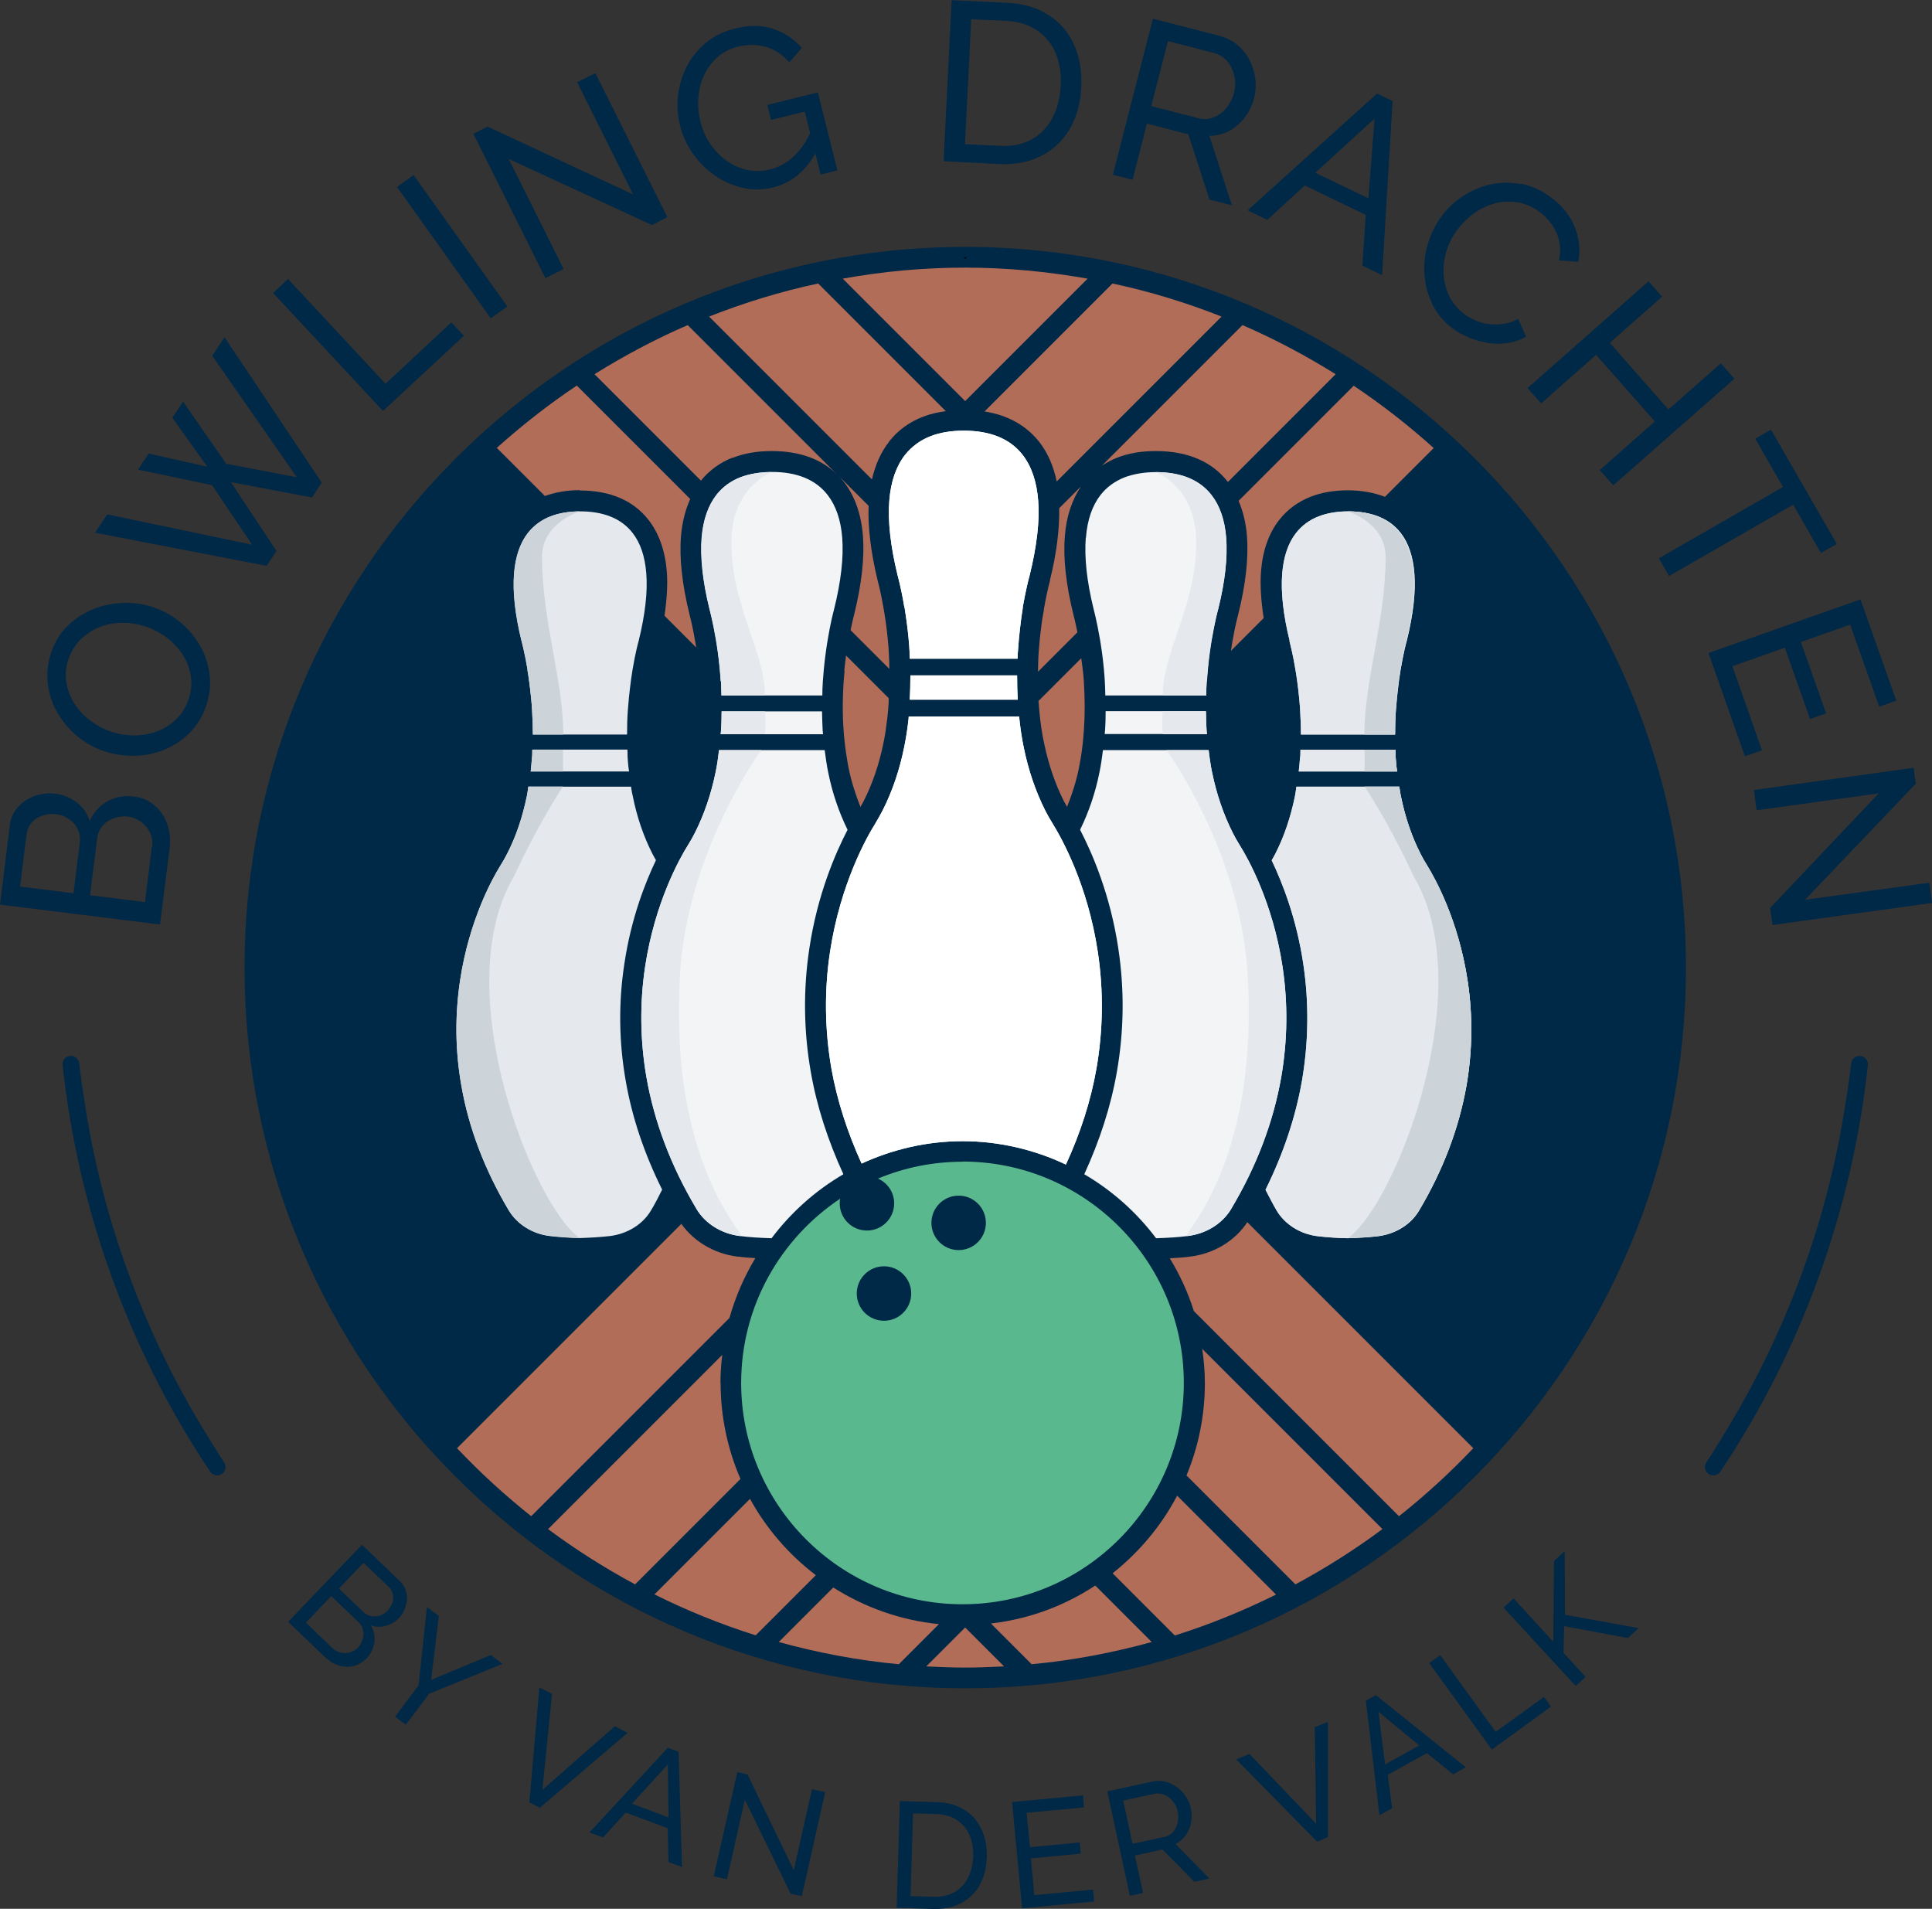 <?xml version="1.0" encoding="UTF-8"?><svg id="a" xmlns="http://www.w3.org/2000/svg" viewBox="0 0 115.66 114.26"><rect x="0" y="0" width="115.66" height="114.26" fill="#333333" stroke="none"/><path d="M57.78,14.78c-23.79,0-43.14,19.35-43.14,43.14s19.35,43.14,43.14,43.14,43.15-19.35,43.15-43.14S81.57,14.78,57.78,14.78Z" fill="#002847" stroke-width="0"/><polygon points="82.29 7.09 78.74 10.34 81.92 11.87 82.29 7.09" fill="none" stroke-width="0"/><path d="M23.26,94.99l-1.51-1.44-1.47,1.54,1.47,1.41c.1.1.22.17.34.21s.25.06.38.05c.13,0,.26-.04.38-.1.13-.06.24-.14.34-.24.1-.11.18-.23.24-.36.06-.13.09-.25.1-.38,0-.12-.01-.25-.06-.37-.05-.12-.12-.23-.21-.32Z" fill="none" stroke-width="0"/><path d="M21.47,97.14l-1.65-1.58-1.52,1.59,1.61,1.54c.11.1.23.18.36.22.13.04.27.06.4.06s.27-.04.4-.09c.13-.06.25-.14.35-.24.1-.1.18-.22.23-.35.05-.13.09-.27.1-.4s-.01-.26-.06-.39c-.05-.13-.12-.24-.22-.34Z" fill="none" stroke-width="0"/><path d="M68.93,6.35l2.83.73c.25.06.48.07.71.01s.43-.15.62-.3c.19-.15.35-.33.49-.54s.24-.45.31-.71c.07-.26.08-.52.05-.78-.03-.26-.1-.49-.21-.71-.11-.22-.25-.41-.43-.56-.18-.15-.38-.26-.61-.32l-2.75-.71-1,3.89Z" fill="none" stroke-width="0"/><path d="M8.74,49.49c-.13-.16-.29-.3-.48-.4-.19-.11-.39-.17-.61-.2-.22-.03-.43-.01-.64.04-.21.05-.4.13-.57.24s-.31.25-.42.42-.18.36-.21.58l-.43,3.43,3.29.41.41-3.33c.03-.22,0-.44-.06-.64s-.17-.38-.3-.54Z" fill="none" stroke-width="0"/><path d="M61.38,8.51c.44-.17.81-.41,1.11-.74.3-.32.54-.71.71-1.16.17-.45.27-.94.3-1.48.03-.54-.02-1.05-.15-1.51s-.33-.87-.61-1.21-.62-.61-1.04-.82c-.42-.21-.9-.32-1.44-.35l-2.12-.1-.37,7.47,2.12.1c.55.03,1.05-.04,1.49-.21Z" fill="none" stroke-width="0"/><path d="M4.45,42.1c.24.39.55.72.93,1.02.38.29.79.52,1.24.67.46.16.94.24,1.42.24.48,0,.94-.08,1.37-.24.43-.16.81-.4,1.14-.72.33-.32.58-.71.74-1.18.17-.49.21-.96.14-1.42-.08-.46-.24-.88-.48-1.27-.25-.39-.56-.72-.94-1.01-.38-.29-.79-.51-1.23-.66-.46-.16-.94-.24-1.42-.24-.49,0-.94.08-1.37.25-.43.16-.8.4-1.13.72-.33.31-.57.7-.73,1.17-.17.49-.22.96-.14,1.42.07.46.23.88.47,1.26Z" fill="none" stroke-width="0"/><polygon points="82.92 105.62 84.96 104.48 82.52 102.46 82.92 105.62" fill="none" stroke-width="0"/><path d="M57.72,109.34c-.19-.22-.42-.4-.7-.53-.28-.13-.6-.2-.96-.21l-1.4-.04-.15,4.95,1.4.04c.37.01.69-.04.98-.16.29-.12.53-.29.73-.5.2-.22.35-.47.46-.77.11-.3.17-.63.18-.98,0-.36-.03-.69-.12-1-.09-.31-.23-.57-.42-.79Z" fill="none" stroke-width="0"/><polygon points="37.83 107.97 40.02 108.79 39.98 105.62 37.83 107.97" fill="none" stroke-width="0"/><path d="M70.38,109.39c.07-.14.11-.3.13-.47s0-.34-.03-.51c-.04-.18-.1-.33-.2-.48-.09-.14-.21-.26-.34-.36-.13-.1-.27-.17-.42-.2-.15-.04-.31-.04-.46,0l-1.84.4.56,2.59,1.89-.41c.16-.04.31-.1.42-.2.12-.1.21-.22.28-.36Z" fill="none" stroke-width="0"/><path d="M24.21,96.36c.08-.19.13-.38.15-.58.02-.2,0-.39-.07-.59-.06-.19-.17-.37-.33-.52l-2.29-2.2-4.42,4.61,2.19,2.1c.19.18.39.32.6.42.22.1.44.16.66.17.22.01.44-.02.65-.1.21-.08.4-.21.58-.38.27-.29.43-.61.48-.97.05-.36-.02-.7-.21-1.03.3.11.61.12.91.03s.56-.24.78-.47c.14-.14.25-.31.33-.5ZM21.66,98.27c-.06.13-.13.25-.23.35-.1.1-.21.19-.35.24-.13.06-.26.09-.4.09s-.27-.01-.4-.06c-.13-.04-.25-.12-.36-.22l-1.61-1.54,1.52-1.59,1.65,1.58c.1.1.18.21.22.34.04.13.06.26.06.39s-.04.27-.1.4ZM23.44,96.06c-.06.13-.14.25-.24.36-.1.1-.21.18-.34.24-.13.06-.25.09-.38.1-.13,0-.26,0-.38-.05s-.24-.11-.34-.21l-1.47-1.41,1.47-1.54,1.51,1.44c.1.09.17.2.21.32.05.12.07.24.06.37,0,.13-.04.25-.1.38Z" fill="#002847" stroke-width="0"/><polygon points="25.06 100.88 23.65 102.76 24.29 103.24 25.7 101.38 30.08 99.6 29.38 99.07 25.81 100.56 26.27 96.73 25.56 96.2 25.06 100.88" fill="#002847" stroke-width="0"/><polygon points="31.69 107.89 32.32 108.21 37.57 103.73 36.81 103.33 32.47 107.14 33.05 101.4 32.29 101.01 31.69 107.89" fill="#002847" stroke-width="0"/><path d="M35.29,109.69l.81.3,1.36-1.49,2.51.94.05,2.02.81.3-.21-6.9-.64-.24-4.69,5.07ZM37.83,107.97l2.15-2.35.04,3.17-2.19-.82Z" fill="#002847" stroke-width="0"/><polygon points="47.52 111.95 44.75 106.22 44.14 106.08 42.73 112.31 43.52 112.49 44.59 107.73 47.33 113.35 48 113.5 49.4 107.28 48.61 107.1 47.52 111.95" fill="#002847" stroke-width="0"/><path d="M58.37,108.88c-.25-.3-.57-.53-.95-.71-.38-.18-.83-.28-1.34-.29l-2.21-.07-.19,6.39,2.21.07c.47.01.89-.05,1.28-.19.39-.14.72-.35,1-.62.28-.27.5-.6.65-.99.16-.39.24-.83.26-1.31.01-.44-.04-.85-.16-1.24s-.3-.73-.55-1.03ZM58.08,112.11c-.11.3-.26.56-.46.77-.2.22-.44.38-.73.5-.29.12-.62.17-.98.16l-1.4-.04.15-4.95,1.4.04c.36.01.68.08.96.21.28.13.51.31.7.53.19.22.33.49.42.79.09.31.13.64.12,1-.01.35-.07.68-.18.98Z" fill="#002847" stroke-width="0"/><polygon points="61.92 113.44 61.72 111.24 64.7 110.96 64.64 110.29 61.66 110.57 61.46 108.51 64.89 108.19 64.83 107.47 60.59 107.87 61.19 114.23 65.5 113.82 65.44 113.11 61.92 113.44" fill="#002847" stroke-width="0"/><path d="M70.86,110.01c.14-.15.24-.32.32-.51.08-.19.13-.39.15-.61.02-.22,0-.43-.04-.65-.05-.25-.15-.48-.3-.7-.14-.22-.32-.4-.53-.56-.21-.15-.44-.26-.7-.33-.26-.06-.52-.07-.8,0l-2.67.58,1.35,6.25.79-.17-.49-2.24,1.65-.36,1.91,1.93.9-.19-2.03-2.07c.19-.1.35-.22.49-.37ZM69.69,109.96l-1.89.41-.56-2.59,1.84-.4c.15-.03.31-.03.46,0,.15.04.29.11.42.2.13.1.24.22.34.36.1.14.16.3.2.48.04.17.05.34.03.51s-.06.32-.13.47c-.07.14-.16.26-.28.36-.12.1-.26.17-.42.2Z" fill="#002847" stroke-width="0"/><polygon points="78.79 109.17 74.8 104.99 74.01 105.32 78.85 110.24 79.5 109.97 79.5 103.07 78.71 103.39 78.79 109.17" fill="#002847" stroke-width="0"/><path d="M82.37,101.47l-.6.33.81,6.86.76-.42-.26-2,2.34-1.3,1.57,1.27.76-.42-5.38-4.32ZM82.92,105.62l-.4-3.16,2.44,2.02-2.04,1.14Z" fill="#002847" stroke-width="0"/><polygon points="89.54 103.67 86.22 99.08 85.56 99.55 89.31 104.73 92.85 102.16 92.43 101.58 89.54 103.67" fill="#002847" stroke-width="0"/><polygon points="93.67 92.85 93.03 93.44 92.99 98.28 90.61 95.68 90.01 96.23 94.33 100.92 94.92 100.38 93.6 98.94 93.64 97.34 97.45 98.05 98.1 97.46 93.69 96.66 93.67 92.85" fill="#002847" stroke-width="0"/><path d="M49.88,95.03l-3.26,3.26c2.32.64,4.72,1.1,7.19,1.33l2.4-2.4c-2.31-.23-4.46-1.01-6.32-2.19Z" fill="#b26d58" stroke-width="0"/><path d="M62.86,34.75c-.07.26-.22.86-.37,1.73v.06c-.04.21-.08.42-.11.62-.05.39-.1.78-.14,1.17l-.06.73c-.03.39-.03.77-.04,1.15l2.36-2.36c-.13-.66-.24-1.05-.24-1.06-.45-1.83-.62-3.41-.51-4.71.09-1.18.43-2.16.96-2.96l-1.3,1.3c.02,1.25-.15,2.69-.56,4.33Z" fill="#b26d58" stroke-width="0"/><path d="M51.66,32.09c.1,1.31-.08,2.88-.52,4.67-.04.14-.12.48-.22.96l2.32,2.32c0-.32-.01-.64-.03-.96l-.02-.32c-.05-.64-.12-1.28-.22-1.89l-.05-.32c-.18-1.08-.37-1.76-.37-1.76-.42-1.73-.6-3.23-.55-4.51l-1.86-1.86c.14.13.26.28.38.43.65.83,1.04,1.93,1.14,3.24Z" fill="#b26d58" stroke-width="0"/><path d="M44.9,89.72l-5.72,5.72c1.94.97,3.97,1.79,6.06,2.45l3.6-3.6c-1.61-1.23-2.96-2.78-3.94-4.57Z" fill="#b26d58" stroke-width="0"/><path d="M66.87,27.4c.68-.27,1.46-.4,2.32-.4,1.9,0,3.36.62,4.32,1.85,0,0,0,0,0,0l6.45-6.45c-1.78-1.11-3.64-2.1-5.58-2.94l-8.41,8.41c.28-.18.57-.34.9-.47Z" fill="#b26d58" stroke-width="0"/><path d="M71.24,75.22c-.37.05-.78.08-1.21.1.6.99,1.09,2.04,1.44,3.16l12.28,12.28c1.58-1.25,3.06-2.61,4.45-4.07l-13.53-13.53c-.74,1.12-2,1.89-3.43,2.06Z" fill="#b26d58" stroke-width="0"/><path d="M72.13,82.79c0,1.96-.39,3.82-1.1,5.53l6.52,6.52c1.82-.98,3.56-2.08,5.21-3.31l-10.79-10.79c.1.67.16,1.35.16,2.05Z" fill="#b26d58" stroke-width="0"/><path d="M59.33,97.19l2.43,2.43c2.47-.23,4.87-.69,7.19-1.33l-3.38-3.38c-1.84,1.21-3.96,2.01-6.24,2.27Z" fill="#b26d58" stroke-width="0"/><path d="M66.6,94.17l3.73,3.73c2.1-.66,4.12-1.49,6.06-2.45l-5.92-5.92c-.95,1.81-2.28,3.39-3.87,4.65Z" fill="#b26d58" stroke-width="0"/><path d="M62.22,26.46c.5.64.85,1.44,1.04,2.36l9.87-9.87c-2.1-.83-4.28-1.5-6.53-1.98l-7.66,7.66c1.39.22,2.49.83,3.28,1.83Z" fill="#b26d58" stroke-width="0"/><path d="M45.23,75.31c-.39-.02-.75-.05-1.08-.09-1.38-.17-2.61-.9-3.36-1.96l-13.43,13.43c1.38,1.46,2.87,2.82,4.44,4.07l11.87-11.87c.36-1.27.88-2.47,1.55-3.58Z" fill="#b26d58" stroke-width="0"/><path d="M43.13,82.79c0-.57.04-1.14.11-1.69l-10.43,10.43c1.65,1.23,3.39,2.33,5.21,3.31l6.31-6.31c-.76-1.76-1.19-3.7-1.19-5.74Z" fill="#b26d58" stroke-width="0"/><path d="M43.88,27.4c.68-.27,1.46-.4,2.32-.4,1.67,0,2.99.48,3.93,1.42l-8.96-8.96c-1.94.84-3.8,1.83-5.58,2.94l6.37,6.37c.5-.61,1.14-1.08,1.9-1.38Z" fill="#b26d58" stroke-width="0"/><path d="M62.18,42.03c.01.21.03.42.05.63.05.52.12,1.03.21,1.51l.06.29c.26,1.27.66,2.45,1.19,3.5.05.1.13.22.19.34.29-.73.54-1.49.71-2.32.09-.46.17-.93.22-1.41.03-.29.06-.59.08-.89.06-.91.06-1.85,0-2.81l-.02-.3c-.03-.39-.09-.78-.14-1.17l-2.56,2.56s0,.05,0,.08Z" fill="#b26d58" stroke-width="0"/><path d="M50.56,40.16l-.06.7c-.06.96-.07,1.91,0,2.81.01.2.03.4.05.6.05.49.12.97.2,1.43l.05.27c.17.83.42,1.6.71,2.33.06-.11.14-.23.19-.34.53-1.04.93-2.21,1.19-3.49.1-.48.17-.98.23-1.49.04-.31.06-.62.08-.93,0-.08,0-.17,0-.26l-2.55-2.55c-.04.31-.08.61-.11.92Z" fill="#b26d58" stroke-width="0"/><path d="M74.65,32.09c.1,1.3-.07,2.87-.52,4.67-.01.05-.19.68-.36,1.69-.03.17-.05.34-.08.51l1.96-1.96c-.16-1.04-.22-1.97-.16-2.79.1-1.26.47-2.3,1.1-3.1.49-.62,1.12-1.08,1.88-1.38.65-.25,1.4-.38,2.22-.38s1.57.14,2.22.39l2.92-2.92c-1.5-1.35-3.1-2.6-4.79-3.73l-6.89,6.89c.26.62.44,1.32.5,2.11Z" fill="#b26d58" stroke-width="0"/><path d="M34.71,29.36c1.82,0,3.21.6,4.12,1.77.62.8.99,1.84,1.09,3.09.06.78,0,1.67-.14,2.64l1.9,1.9-.05-.3c-.17-1.02-.35-1.66-.35-1.67-.45-1.83-.62-3.4-.51-4.71.07-.83.26-1.56.55-2.21l-6.79-6.79c-1.69,1.13-3.28,2.38-4.79,3.73l2.88,2.88c.62-.22,1.32-.35,2.09-.35Z" fill="#b26d58" stroke-width="0"/><path d="M53.21,26.45c.53-.68,1.22-1.19,2.06-1.51.41-.16.87-.26,1.35-.33l-7.64-7.64c-2.25.48-4.43,1.15-6.53,1.98l9.75,9.75c.2-.88.54-1.64,1.02-2.25Z" fill="#b26d58" stroke-width="0"/><path d="M65.11,16.68c-2.38-.42-4.83-.66-7.33-.66s-4.95.23-7.33.66l7.33,7.33,7.33-7.33Z" fill="#b26d58" stroke-width="0"/><path d="M55.45,99.75c.77.04,1.55.07,2.33.07s1.56-.03,2.33-.07l-2.33-2.33-2.33,2.33Z" fill="#b26d58" stroke-width="0"/><path d="M57.87,15.4s-.06,0-.09,0-.06,0-.09,0l.09.09.09-.09Z" fill="#000" stroke-width="0"/><path d="M77.19,38.36c.06.24.22.85.36,1.72l.05.3c.09.59.16,1.19.21,1.8l.02.28c.03.51.05,1.01.05,1.51h5.64c0-.49.01-1,.05-1.5l.06-.7c.04-.37.08-.74.13-1.11.03-.2.06-.4.09-.59.17-1.01.35-1.67.37-1.73.38-1.55.54-2.91.45-4.02-.08-1.01-.35-1.82-.82-2.42-.67-.86-1.73-1.29-3.14-1.29-.66,0-1.26.1-1.77.3-.55.21-1,.55-1.35.99-.47.6-.75,1.42-.83,2.43-.09,1.11.06,2.47.45,4.05Z" fill="#ccd4da" stroke-width="0"/><path d="M77.83,45.31c-.02.29-.05.58-.08.87h5.89c-.01-.09-.03-.18-.04-.28-.02-.2-.04-.4-.05-.6,0-.14,0-.28-.01-.42h-5.69c0,.14,0,.29-.01.44Z" fill="#ccd4da" stroke-width="0"/><path d="M85.04,51.11c-.53-1.03-.92-2.2-1.18-3.46l-.05-.28c-.02-.09-.02-.19-.04-.28h-6.16c-.03.19-.05.39-.09.58-.26,1.26-.65,2.42-1.18,3.45-.06.12-.14.25-.21.38.66,1.38,1.49,3.51,1.89,6.19.35,2.33.32,4.69-.08,7.02-.39,2.21-1.13,4.39-2.18,6.51.22.42.43.84.67,1.25.5.83,1.42,1.41,2.46,1.53.53.06,1.14.11,1.8.12.66-.02,1.27-.06,1.8-.12,1.05-.13,1.97-.7,2.46-1.53,1.44-2.42,2.39-4.93,2.84-7.47.36-2.08.39-4.19.07-6.28-.55-3.66-1.99-6.19-2.41-6.88-.16-.26-.3-.5-.41-.72Z" fill="#ccd4da" stroke-width="0"/><path d="M31.57,40.08l.05.3c.09.59.16,1.2.21,1.79l.02.3c.03.51.05,1.01.05,1.5h5.64c0-.49.01-1,.05-1.5l.06-.7c.04-.37.08-.74.13-1.1.03-.2.06-.4.09-.6.17-1.01.35-1.67.37-1.73.38-1.55.54-2.91.45-4.02-.08-1.01-.35-1.82-.82-2.42-.67-.86-1.73-1.29-3.14-1.29-.66,0-1.26.1-1.77.3-.55.21-1,.55-1.35.99-.47.6-.75,1.42-.83,2.43-.09,1.11.06,2.47.45,4.05,0,0,.18.65.36,1.72Z" fill="#e5e9ed" stroke-width="0"/><path d="M31.85,45.31c-.02.29-.05.58-.08.87h5.89c-.01-.09-.03-.18-.04-.28-.02-.2-.04-.4-.05-.61,0-.14,0-.28-.01-.42h-5.69c0,.14,0,.29-.01.44Z" fill="#e5e9ed" stroke-width="0"/><path d="M34.71,74.11c.66-.02,1.27-.06,1.8-.12,1.05-.13,1.97-.7,2.46-1.53.25-.41.46-.83.67-1.25-1.06-2.13-1.8-4.31-2.18-6.51-.41-2.32-.44-4.69-.08-7.02.4-2.68,1.23-4.81,1.89-6.19-.07-.12-.15-.26-.21-.38-.53-1.04-.93-2.2-1.18-3.46l-.06-.28c-.02-.09-.02-.19-.04-.28h-6.15c-.03.19-.05.39-.09.57-.26,1.26-.65,2.42-1.18,3.45-.12.23-.25.47-.41.72-.43.69-1.86,3.21-2.41,6.88-.31,2.09-.29,4.2.08,6.28.44,2.54,1.4,5.05,2.84,7.47.5.83,1.42,1.41,2.46,1.53.53.06,1.14.11,1.8.12Z" fill="#e5e9ed" stroke-width="0"/><path d="M73.71,72.35c1.52-2.55,2.52-5.2,2.99-7.87.38-2.19.41-4.42.08-6.62-.58-3.86-2.09-6.52-2.55-7.25-.17-.27-.31-.52-.43-.76-.55-1.09-.97-2.31-1.24-3.63l-.06-.3c-.06-.33-.1-.68-.14-1.02h-6.33c-.06.45-.12.9-.21,1.33-.25,1.25-.65,2.4-1.16,3.44.72,1.39,1.81,3.88,2.29,7.12.37,2.45.34,4.93-.09,7.38-.36,2.07-1.03,4.11-1.95,6.12,1.68.98,3.14,2.29,4.3,3.83.69-.02,1.32-.06,1.88-.13,1.11-.13,2.09-.74,2.62-1.63Z" fill="#f2f4f6" stroke-width="0"/><path d="M65,32.19c-.09,1.17.06,2.61.47,4.27,0,0,.19.7.38,1.81l.05.31c.1.62.17,1.26.22,1.89l.02.32c.02.28.02.56.03.84h6.04c0-.28.01-.57.03-.85l.06-.73c.04-.39.08-.78.14-1.17.03-.21.06-.42.1-.62.18-1.07.37-1.76.39-1.82.41-1.64.57-3.07.48-4.24-.08-1.07-.38-1.93-.88-2.57-.71-.91-1.83-1.37-3.33-1.37-.7,0-1.33.11-1.87.31-.58.23-1.07.58-1.44,1.05-.5.64-.8,1.5-.88,2.57Z" fill="#f2f4f6" stroke-width="0"/><path d="M66.19,42.57c0,.4-.01.8-.04,1.18,0,.06-.01.13-.02.19h6.12c0-.07-.01-.13-.02-.2-.02-.38-.03-.78-.04-1.17h-6.01Z" fill="#f2f4f6" stroke-width="0"/><path d="M49.27,43.95c0-.07-.01-.13-.02-.2-.02-.38-.03-.78-.04-1.17h-6.01c0,.4-.01.8-.04,1.18,0,.06-.01.13-.02.19h6.12Z" fill="#f2f4f6" stroke-width="0"/><path d="M43.16,40.78c.02.29.02.56.03.85h6.04c0-.28.01-.57.03-.85l.06-.73c.04-.39.08-.78.14-1.17.03-.21.06-.42.1-.63.15-.92.31-1.54.37-1.77.42-1.68.58-3.12.49-4.29-.08-1.06-.38-1.93-.88-2.57-.71-.91-1.83-1.37-3.33-1.37-.7,0-1.33.11-1.87.31-.59.23-1.07.58-1.44,1.05-.5.64-.8,1.5-.89,2.57-.09,1.17.06,2.61.47,4.27,0,0,.19.69.38,1.8l.05.31c.1.62.17,1.26.22,1.89l.02.31Z" fill="#f2f4f6" stroke-width="0"/><path d="M54.15,36.35l.05.33c.1.64.18,1.31.23,1.98l.02.33c0,.15,0,.29.01.44h6.46c0-.15,0-.3.02-.45l.06-.77c.04-.41.09-.82.14-1.22.03-.2.06-.41.09-.61v-.05c.17-.95.33-1.61.4-1.85.44-1.78.62-3.3.52-4.53-.09-1.13-.4-2.04-.93-2.72-.75-.97-1.94-1.45-3.53-1.45-.75,0-1.41.11-1.98.33-.62.24-1.13.62-1.53,1.12-.53.68-.85,1.59-.94,2.72-.1,1.24.07,2.75.5,4.51,0,0,.21.73.4,1.9Z" fill="#fff" stroke-width="0"/><path d="M54.47,41.88h6.46c-.03-.47-.04-.96-.04-1.45h-6.39c0,.49-.01.97-.04,1.45Z" fill="#fff" stroke-width="0"/><path d="M63.03,49.32c-.18-.29-.33-.55-.45-.79-.58-1.15-1.02-2.43-1.3-3.82l-.06-.31c-.09-.49-.16-1-.21-1.51h-6.61c0,.08-.01.16-.02.24-.06.55-.15,1.09-.25,1.59-.28,1.39-.72,2.67-1.3,3.81-.13.25-.28.51-.45.8-.48.76-2.07,3.57-2.69,7.64-.35,2.32-.32,4.67.08,6.98.34,1.92.96,3.83,1.81,5.7,1.85-.85,3.9-1.34,6.06-1.34s4.3.51,6.17,1.4c.87-1.89,1.49-3.81,1.83-5.75.4-2.31.43-4.66.08-6.98-.61-4.07-2.21-6.88-2.68-7.64Z" fill="#fff" stroke-width="0"/><path d="M57.63,69.54c-1.8,0-3.51.36-5.07,1.01.57.25.97.82.97,1.48,0,.9-.73,1.63-1.63,1.63s-1.63-.73-1.63-1.63c0-.1.01-.19.03-.28-3.57,2.38-5.93,6.43-5.93,11.03,0,7.31,5.94,13.25,13.25,13.25s13.25-5.94,13.25-13.25-5.94-13.25-13.25-13.25ZM57.39,71.57c.9,0,1.63.73,1.63,1.63s-.73,1.63-1.63,1.63-1.63-.73-1.63-1.63.73-1.63,1.63-1.63ZM52.92,75.8c.9,0,1.63.73,1.63,1.63s-.73,1.63-1.63,1.63-1.63-.73-1.63-1.63.73-1.63,1.63-1.63Z" fill="#5ab88e" stroke-width="0"/><path d="M10.15,50.8c.05-.39.04-.76-.04-1.11-.07-.35-.2-.67-.39-.95-.18-.28-.42-.52-.71-.71s-.62-.3-.98-.35c-.59-.07-1.13.02-1.6.29-.48.27-.83.66-1.06,1.19-.14-.47-.4-.84-.78-1.13-.38-.29-.8-.46-1.28-.52-.3-.04-.6-.02-.9.04-.31.07-.58.18-.84.34-.25.16-.47.37-.65.62-.18.25-.29.54-.33.88l-.59,4.76,9.58,1.19.57-4.55ZM4.78,50.42l-.38,3.05-3.2-.4.39-3.13c.03-.2.09-.38.19-.54.1-.17.23-.3.39-.4s.34-.18.55-.23c.21-.05.42-.06.65-.03.22.03.42.09.6.19.18.1.34.23.47.37.13.15.22.32.29.51.06.19.08.39.05.61ZM9.09,50.67l-.41,3.33-3.29-.41.43-3.43c.03-.22.1-.41.21-.58s.25-.31.42-.42.36-.19.57-.24c.21-.05.43-.06.64-.04.22.03.42.09.61.2.19.11.35.24.48.4.13.16.23.34.3.54s.08.41.06.64Z" fill="#002847" stroke-width="0"/><path d="M3.41,42.61c.3.53.69,1.01,1.17,1.42.48.41,1.03.72,1.64.93.58.2,1.19.29,1.82.28s1.22-.13,1.79-.36c.56-.23,1.07-.56,1.51-1,.44-.44.78-.98,1-1.62.21-.62.28-1.23.21-1.85-.07-.61-.25-1.18-.55-1.71-.29-.53-.68-1-1.16-1.41-.48-.41-1.03-.72-1.64-.93-.57-.2-1.17-.29-1.8-.27-.62.02-1.22.14-1.79.36-.57.23-1.08.56-1.53.98-.45.43-.79.97-1.01,1.61-.21.62-.28,1.23-.21,1.85.07.61.25,1.19.55,1.72ZM4.12,39.42c.16-.46.4-.85.73-1.17.33-.31.71-.55,1.13-.72.43-.17.88-.25,1.37-.25.48,0,.96.08,1.42.24.44.15.85.37,1.23.66.38.29.69.63.94,1.01.25.39.41.81.48,1.27.08.46.03.93-.14,1.42-.16.47-.41.87-.74,1.18-.33.32-.71.56-1.14.72-.43.16-.89.24-1.37.24-.48,0-.96-.08-1.42-.24-.45-.15-.86-.38-1.24-.67-.38-.29-.69-.63-.93-1.02-.24-.39-.4-.81-.47-1.26-.07-.46-.03-.93.14-1.42Z" fill="#002847" stroke-width="0"/><polygon points="16.55 32.98 13.82 28.86 18.68 29.78 19.26 28.89 13.44 20.19 12.71 21.3 17.77 28.57 13.54 27.76 10.96 24.04 10.32 25.01 12.41 27.94 8.9 27.15 8.26 28.11 12.69 29.04 15.1 32.61 6.42 30.79 5.69 31.89 15.96 33.87 16.55 32.98" fill="#002847" stroke-width="0"/><polygon points="27.77 20.1 27.02 19.3 23.08 22.97 17.24 16.7 16.35 17.54 22.93 24.6 27.77 20.1" fill="#002847" stroke-width="0"/><rect x="26.46" y="9.93" width="1.22" height="9.66" transform="translate(-3.54 18.47) rotate(-35.5)" fill="#002847" stroke-width="0"/><polygon points="34.55 4.92 37.9 11.64 29.19 7.58 28.34 8.01 32.65 16.65 33.74 16.1 30.45 9.51 39.03 13.47 39.95 13 35.64 4.38 34.55 4.92" fill="#002847" stroke-width="0"/><path d="M43.92,1.73c-.62.16-1.17.43-1.65.82-.47.39-.85.85-1.13,1.38-.28.53-.46,1.11-.54,1.73-.08.62-.04,1.25.12,1.88.15.61.41,1.17.78,1.68.37.52.8.95,1.3,1.29.5.35,1.05.59,1.65.73.6.14,1.21.13,1.84-.02,1.07-.27,1.91-.95,2.52-2.04l.32,1.27,1-.25-1.17-4.67-3.02.75.22.9,2.02-.5.32,1.29c-.57,1.19-1.37,1.91-2.39,2.17-.47.12-.92.13-1.37.03-.44-.09-.85-.27-1.23-.54-.38-.27-.7-.6-.98-1-.28-.4-.48-.85-.6-1.36-.12-.48-.16-.95-.12-1.44.04-.48.15-.93.34-1.33.19-.41.45-.76.79-1.07.34-.3.74-.51,1.22-.63.58-.15,1.14-.14,1.67,0,.53.15,1.01.46,1.42.93l.75-.86c-.46-.53-1.03-.91-1.71-1.14-.68-.23-1.47-.24-2.38,0Z" fill="#002847" stroke-width="0"/><path d="M61.78,9.56c.59-.2,1.09-.5,1.52-.91.43-.4.77-.89,1.01-1.48.25-.58.39-1.24.42-1.97.03-.66-.03-1.29-.2-1.88-.17-.59-.43-1.12-.8-1.57-.37-.45-.84-.82-1.41-1.1s-1.24-.44-2.01-.48l-3.34-.16-.48,9.64,3.34.17c.71.03,1.35-.05,1.94-.25ZM58.14,1.15l2.12.1c.54.03,1.02.14,1.44.35.42.21.76.48,1.04.82s.48.74.61,1.21.18.97.15,1.51c-.03.53-.12,1.03-.3,1.48-.17.45-.41.84-.71,1.16-.3.32-.67.57-1.11.74s-.94.24-1.49.21l-2.12-.1.37-7.47Z" fill="#002847" stroke-width="0"/><path d="M66.61,10.46l1.19.3.86-3.36,2.48.64,1.27,3.91,1.34.34-1.35-4.16c.32,0,.62-.06.91-.17.29-.11.55-.27.78-.47.23-.2.44-.44.61-.72.17-.28.3-.58.38-.91.09-.37.12-.75.07-1.14-.05-.39-.16-.76-.34-1.11-.18-.35-.42-.65-.72-.91-.3-.26-.66-.44-1.07-.55l-4-1.03-2.4,9.35ZM72.68,3.17c.23.06.43.16.61.32.18.15.33.34.43.56.11.22.18.46.21.71.03.26.01.52-.05.78-.07.25-.17.49-.31.71s-.3.4-.49.54c-.19.14-.39.24-.62.3s-.46.05-.71-.01l-2.83-.73,1-3.89,2.75.71Z" fill="#002847" stroke-width="0"/><path d="M82.74,16.46l.63-10.41-.93-.45-7.75,6.99,1.18.57,2.24-2.06,3.65,1.76-.2,3.04,1.18.57ZM78.74,10.34l3.55-3.24-.37,4.77-3.19-1.53Z" fill="#002847" stroke-width="0"/><path d="M91.05,11.02c-.63-.12-1.23-.11-1.82.02-.59.13-1.14.37-1.65.7-.51.34-.94.74-1.28,1.21-.37.49-.64,1.04-.82,1.65-.18.61-.25,1.22-.2,1.84.04.62.2,1.21.47,1.77.27.56.67,1.04,1.2,1.44.3.22.63.41,1,.56.37.15.75.26,1.15.32s.78.06,1.17,0c.39-.06.75-.18,1.09-.38l-.48-1.06c-.29.16-.58.26-.88.3-.3.04-.59.05-.87.01-.28-.03-.55-.11-.8-.22s-.48-.24-.68-.39c-.38-.29-.68-.64-.88-1.05-.2-.41-.32-.85-.35-1.31-.03-.46.03-.93.17-1.39.14-.47.36-.9.67-1.31.27-.36.6-.68.98-.96.38-.27.79-.47,1.23-.59.44-.12.89-.14,1.36-.07.46.07.91.26,1.34.58.2.15.38.32.55.51.17.2.31.42.43.66.12.25.19.51.23.8.04.29.02.6-.05.93l1.15.08c.14-.68.07-1.36-.19-2.04-.26-.68-.73-1.28-1.42-1.8-.58-.43-1.18-.71-1.81-.83Z" fill="#002847" stroke-width="0"/><polygon points="92.26 24.15 95.55 21.24 99.07 25.23 95.77 28.14 96.58 29.05 103.83 22.67 103.02 21.75 99.88 24.51 96.37 20.52 99.5 17.76 98.69 16.84 91.45 23.23 92.26 24.15" fill="#002847" stroke-width="0"/><polygon points="99.31 33.42 99.92 34.48 107.35 30.21 109.01 33.1 109.96 32.56 106.02 25.72 105.08 26.26 106.74 29.15 99.31 33.42" fill="#002847" stroke-width="0"/><polygon points="104.46 45.27 105.48 44.91 103.71 39.88 106.85 38.77 108.36 43.04 109.32 42.7 107.81 38.43 110.76 37.39 112.5 42.3 113.52 41.94 111.38 35.88 102.28 39.09 104.46 45.27" fill="#002847" stroke-width="0"/><polygon points="105.16 48.5 112.47 47.49 105.97 54.35 106.11 55.37 115.66 54.05 115.5 52.84 108.06 53.86 114.69 46.91 114.56 45.96 105 47.29 105.16 48.5" fill="#002847" stroke-width="0"/><path d="M12.18,85.57c-3.64-5.99-6.07-12.69-7.12-19.62-.12-.76-.23-1.53-.32-2.3-.03-.28-.29-.47-.55-.44-.28.03-.47.28-.44.55.93,8.67,3.98,17.08,8.83,24.33.1.14.25.22.42.22.1,0,.19-.03.28-.08.23-.15.29-.46.14-.69-.43-.64-.83-1.31-1.23-1.97Z" fill="#002847" stroke-width="0"/><path d="M111.37,63.21c-.26-.03-.52.17-.55.44-.08.77-.2,1.53-.32,2.3-1.05,6.93-3.48,13.62-7.12,19.62-.4.66-.8,1.33-1.23,1.97-.15.23-.09.54.14.69.09.06.18.08.28.08.16,0,.32-.08.42-.22,4.85-7.25,7.9-15.67,8.83-24.33.03-.27-.17-.52-.44-.55Z" fill="#002847" stroke-width="0"/><path d="M77.19,38.36c.06.24.22.85.36,1.72l.05.3c.09.59.16,1.19.21,1.8l.02.28c.03.51.05,1.01.05,1.51h5.64c0-.49.01-1,.05-1.5l.06-.7c.04-.37.08-.74.13-1.11.03-.2.06-.4.09-.59.17-1.01.35-1.67.37-1.73.38-1.55.54-2.91.45-4.02-.08-1.01-.35-1.82-.82-2.42-.67-.86-1.73-1.29-3.14-1.29-.66,0-1.26.1-1.77.3-.55.21-1,.55-1.35.99-.47.6-.75,1.42-.83,2.43-.09,1.11.06,2.47.45,4.05Z" fill="#e5e9ed" stroke-width="0"/><path d="M77.83,45.31c-.02.29-.05.58-.08.87h5.89c-.01-.09-.03-.18-.04-.28-.02-.2-.04-.4-.05-.6,0-.14,0-.28-.01-.42h-5.69c0,.14,0,.29-.01.44Z" fill="#e5e9ed" stroke-width="0"/><path d="M85.04,51.11c-.53-1.03-.92-2.2-1.18-3.46l-.05-.28c-.02-.09-.02-.19-.04-.28h-6.16c-.03.19-.05.39-.09.58-.26,1.26-.65,2.42-1.18,3.45-.06.12-.14.25-.21.38.66,1.38,1.49,3.51,1.89,6.19.35,2.33.32,4.69-.08,7.02-.39,2.21-1.13,4.39-2.18,6.51.22.42.43.84.67,1.25.5.83,1.42,1.41,2.46,1.53.53.06,1.14.11,1.8.12.66-.02,1.27-.06,1.8-.12,1.05-.13,1.97-.7,2.46-1.53,1.44-2.42,2.39-4.93,2.84-7.47.36-2.08.39-4.19.07-6.28-.55-3.66-1.99-6.19-2.41-6.88-.16-.26-.3-.5-.41-.72Z" fill="#e5e9ed" stroke-width="0"/><path d="M31.57,40.08l.05.3c.09.59.16,1.2.21,1.79l.02.3c.03.51.05,1.01.05,1.5h1.82c0-3.31-1.27-6.78-1.27-10.63,0-2.06,2.27-2.73,2.27-2.73-.66,0-1.26.1-1.77.3-.55.21-1,.55-1.35.99-.47.6-.75,1.42-.83,2.43-.09,1.11.06,2.47.45,4.05,0,0,.18.65.36,1.72Z" fill="#ccd4da" stroke-width="0"/><path d="M31.85,45.31c-.02.29-.05.58-.08.87h1.94s-.02-1.29,0-1.3h-1.85c0,.14,0,.29-.01.44Z" fill="#ccd4da" stroke-width="0"/><path d="M34.71,74.11c-2.77-1.9-7.97-14.87-3.94-21.65,1.54-3.33,2.94-5.38,2.94-5.38h-2.08c-.03.19-.05.39-.09.57-.26,1.26-.65,2.42-1.18,3.45-.12.23-.25.47-.41.72-.43.69-1.86,3.21-2.41,6.88-.31,2.09-.29,4.2.08,6.28.44,2.54,1.4,5.05,2.84,7.47.5.83,1.42,1.41,2.46,1.53.53.06,1.14.11,1.8.12Z" fill="#ccd4da" stroke-width="0"/><path d="M45.79,43.95c0-.07.07-.63,0-1.37h-2.59c0,.4-.01.8-.04,1.18,0,.06-.01.13-.02.19h2.64Z" fill="#e5e9ed" stroke-width="0"/><path d="M43.16,40.78c.02.29.02.56.03.85h2.6c0-2.67-2.05-5.42-2-9.28.04-3.21,2.41-4.09,2.41-4.09-.7,0-1.33.11-1.87.31-.59.23-1.07.58-1.44,1.05-.5.64-.8,1.5-.89,2.57-.09,1.17.06,2.61.47,4.27,0,0,.19.69.38,1.8l.05.31c.1.62.17,1.26.22,1.89l.02.31Z" fill="#e5e9ed" stroke-width="0"/><path d="M54.15,36.35l.05.33c.1.64.18,1.31.23,1.98l.02.33c0,.15,0,.29.01.44h6.46c0-.15,0-.3.02-.45l.06-.77c.04-.41.09-.82.14-1.22.03-.2.06-.41.09-.61v-.05c.17-.95.33-1.61.4-1.85.44-1.78.62-3.3.52-4.53-.09-1.13-.4-2.04-.93-2.72-.75-.97-1.94-1.45-3.53-1.45-.75,0-1.41.11-1.98.33-.62.24-1.13.62-1.53,1.12-.53.68-.85,1.59-.94,2.72-.1,1.24.07,2.75.5,4.51,0,0,.21.73.4,1.9Z" fill="#fff" stroke-width="0"/><path d="M54.47,41.88h6.46c-.03-.47-.04-.96-.04-1.45h-6.39c0,.49-.01.97-.04,1.45Z" fill="#fff" stroke-width="0"/><path d="M63.03,49.32c-.18-.29-.33-.55-.45-.79-.58-1.15-1.02-2.43-1.3-3.82l-.06-.31c-.09-.49-.16-1-.21-1.51h-6.61c0,.08-.01.16-.02.24-.06.55-.15,1.09-.25,1.59-.28,1.39-.72,2.67-1.3,3.81-.13.25-.28.51-.45.8-.48.76-2.07,3.57-2.69,7.64-.35,2.32-.32,4.67.08,6.98.34,1.92.96,3.83,1.81,5.7,1.85-.85,3.9-1.34,6.06-1.34s4.3.51,6.17,1.4c.87-1.89,1.49-3.81,1.83-5.75.4-2.31.43-4.66.08-6.98-.61-4.07-2.21-6.88-2.68-7.64Z" fill="#fff" stroke-width="0"/><path d="M83.83,40.08l-.05.3c-.09.59-.16,1.2-.21,1.79l-.02.3c-.03.51-.05,1.01-.05,1.5h-1.82c0-3.31,1.27-6.78,1.27-10.63,0-2.06-2.27-2.73-2.27-2.73.66,0,1.26.1,1.77.3.55.21,1,.55,1.35.99.47.6.75,1.42.83,2.43.09,1.11-.06,2.47-.45,4.05,0,0-.18.65-.36,1.72Z" fill="#ccd4da" stroke-width="0"/><path d="M83.55,45.31c.02.29.05.58.08.87h-1.94c.01-.09,0-1.17,0-1.3h1.85c0,.14,0,.29.01.44Z" fill="#ccd4da" stroke-width="0"/><path d="M80.69,74.11c2.77-1.9,7.97-14.87,3.94-21.65-1.54-3.33-2.94-5.38-2.94-5.38h2.08c.03.19.05.39.09.57.26,1.26.65,2.42,1.18,3.45.12.23.25.47.41.72.43.69,1.86,3.21,2.41,6.88.31,2.09.29,4.2-.08,6.28-.44,2.54-1.4,5.05-2.84,7.47-.5.83-1.42,1.41-2.46,1.53-.53.06-1.14.11-1.8.12Z" fill="#ccd4da" stroke-width="0"/><path d="M41.69,72.35c-1.52-2.55-2.52-5.2-2.99-7.87-.38-2.19-.41-4.42-.08-6.62.58-3.86,2.09-6.52,2.55-7.25.17-.27.31-.52.43-.76.55-1.09.97-2.31,1.24-3.63l.06-.3c.06-.33.1-.68.14-1.02h6.33c.06.45.12.9.21,1.33.25,1.25.65,2.4,1.16,3.44-.72,1.39-1.81,3.88-2.29,7.12-.37,2.45-.34,4.93.09,7.38.36,2.07,1.03,4.11,1.95,6.12-1.68.98-3.14,2.29-4.3,3.83-.69-.02-1.32-.06-1.88-.13-1.11-.13-2.09-.74-2.62-1.63Z" fill="#f2f4f6" stroke-width="0"/><path d="M44.31,73.98c.52.06-4.34-4.1-3.59-15.8.47-7.29,4.85-13.28,4.85-13.28h-2.52c-.06.45-.12.9-.21,1.33-.27,1.32-.69,2.54-1.24,3.63-.12.24-.26.49-.43.76-.45.72-1.96,3.38-2.55,7.25-.33,2.2-.3,4.43.08,6.62.47,2.68,1.47,5.33,2.99,7.87.53.89,1.5,1.49,2.62,1.63Z" fill="#e5e9ed" stroke-width="0"/><path d="M69.61,43.95c0-.07-.07-.63,0-1.37h2.59c0,.4.01.8.04,1.18,0,.06.01.13.02.19h-2.64Z" fill="#e5e9ed" stroke-width="0"/><path d="M72.24,40.78c-.02.29-.02.56-.03.85h-2.6c0-2.67,2.05-5.42,2-9.28-.04-3.21-2.41-4.09-2.41-4.09.7,0,1.33.11,1.87.31.59.23,1.07.58,1.44,1.05.5.64.8,1.5.89,2.57.09,1.17-.06,2.61-.47,4.27,0,0-.19.69-.38,1.8l-.05.31c-.1.62-.17,1.26-.22,1.89l-.02.31Z" fill="#e5e9ed" stroke-width="0"/><path d="M71.09,73.98c-.52.06,4.34-4.1,3.59-15.8-.47-7.29-4.85-13.28-4.85-13.28h2.52c.06.45.12.9.21,1.33.27,1.32.69,2.54,1.24,3.63.12.24.26.49.43.76.45.72,1.96,3.38,2.55,7.25.33,2.2.3,4.43-.08,6.62-.47,2.68-1.47,5.33-2.99,7.87-.53.89-1.5,1.49-2.62,1.63Z" fill="#e5e9ed" stroke-width="0"/></svg>